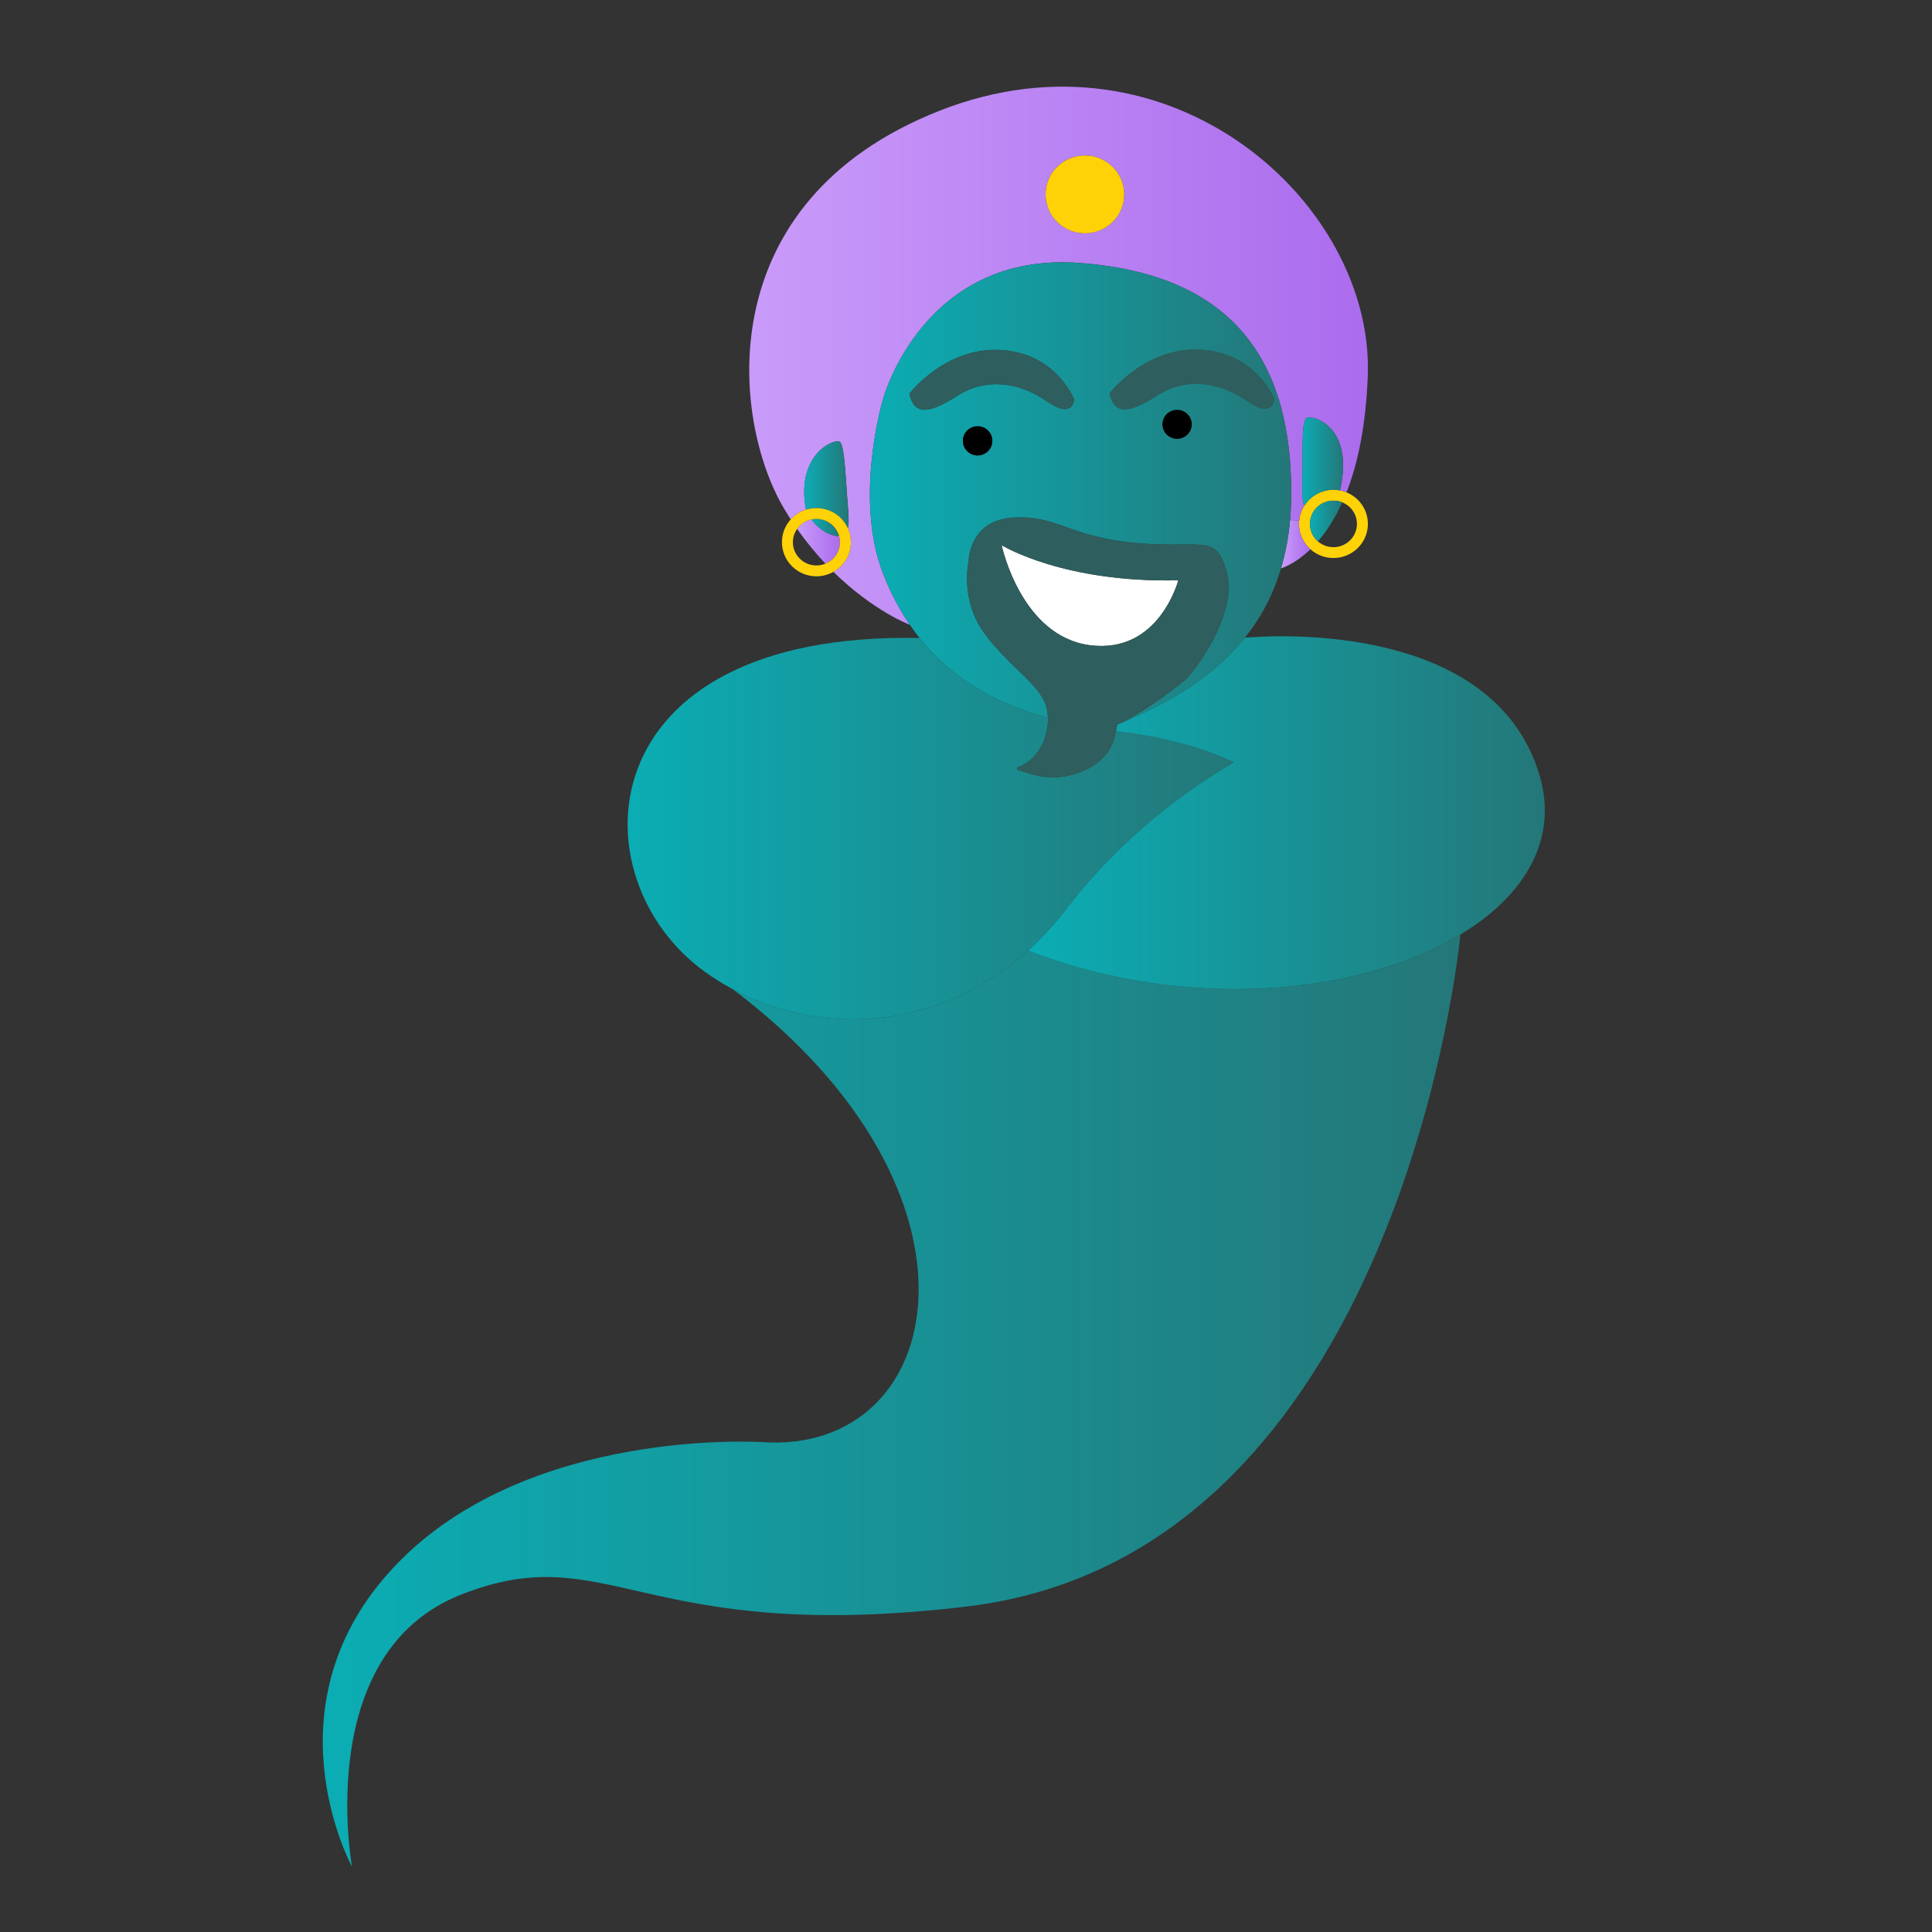 <svg width="90" height="90" viewBox="0 0 90 90" fill="none" xmlns="http://www.w3.org/2000/svg">
<rect x="0" y="0" width="90" height="90" fill="#333333" stroke="none"/>
<g clip-path="url(#clip0_986_706)">
<path d="M68.032 43.534C68.032 43.534 65.339 72.402 45.049 74.835C29.846 76.659 28.376 71.553 21.466 74.288C14.632 76.995 16.361 86.748 16.398 86.96C16.308 86.794 12.323 79.322 18.425 72.921C24.599 66.446 35.527 67.181 35.527 67.181C44.139 67.749 46.739 55.592 34.136 46.081C38.338 48.336 43.794 47.965 47.888 44.282C55.314 47.156 63.377 46.34 68.032 43.534Z" fill="url(#paint0_linear_986_706)"/>
<path d="M62.42 22.845C62.525 22.864 62.63 22.895 62.726 22.934V22.937C63.274 23.159 63.677 23.677 63.718 24.301C63.777 25.175 63.108 25.933 62.224 25.99C61.773 26.022 61.353 25.864 61.043 25.588C60.744 25.321 60.544 24.942 60.514 24.511C60.508 24.422 60.51 24.336 60.519 24.251C60.544 23.991 60.634 23.748 60.772 23.538C61.038 23.134 61.486 22.854 62.008 22.82C62.149 22.81 62.286 22.82 62.42 22.845ZM61.025 24.478C61.043 24.777 61.183 25.037 61.394 25.22C61.607 25.404 61.887 25.508 62.19 25.487C62.792 25.448 63.249 24.929 63.209 24.333C63.181 23.906 62.904 23.554 62.529 23.401C62.38 23.341 62.215 23.314 62.044 23.325C61.438 23.364 60.982 23.881 61.025 24.478Z" fill="#FFD107"/>
<path d="M63.717 17.496C63.628 19.877 63.237 21.638 62.726 22.934C62.63 22.894 62.525 22.864 62.42 22.845C63.128 19.787 61.05 19.285 60.836 19.488C60.622 19.691 60.69 21.361 60.668 22.418C60.647 23.475 60.743 23.517 60.743 23.517L60.773 23.537C60.634 23.748 60.544 23.991 60.519 24.251L60.095 24.23C60.129 23.862 60.147 23.479 60.149 23.083C60.194 16.995 57.604 12.794 50.305 12.249C43.008 11.703 41.144 18.563 41.144 18.563C41.144 18.563 39.747 23.169 41.144 26.738C41.483 27.606 41.894 28.389 42.373 29.091L42.363 29.098C42.363 29.098 40.677 28.459 38.824 26.639C39.31 26.365 39.638 25.849 39.638 25.256C39.638 25.021 39.586 24.797 39.494 24.596C39.509 24.576 39.574 24.439 39.491 23.497C39.4 22.444 39.354 20.772 39.127 20.584C38.901 20.395 37.059 21.144 37.545 23.742C37.269 23.83 37.024 23.989 36.835 24.197C36.732 24.034 36.628 23.866 36.526 23.695C34.077 19.573 33.005 9.395 43.767 5.159C54.531 0.922 64.008 9.477 63.717 17.496ZM50.539 10.868C51.55 10.868 52.37 10.057 52.37 9.056C52.37 8.055 51.55 7.243 50.539 7.243C49.527 7.243 48.706 8.055 48.706 9.056C48.706 10.057 49.527 10.868 50.539 10.868Z" fill="url(#paint1_linear_986_706)"/>
<path d="M60.836 19.488C61.05 19.285 63.128 19.787 62.42 22.845C62.286 22.82 62.149 22.809 62.008 22.82C61.486 22.853 61.038 23.134 60.773 23.537L60.743 23.517C60.743 23.517 60.647 23.474 60.668 22.418C60.69 21.361 60.622 19.691 60.836 19.488Z" fill="url(#paint2_linear_986_706)"/>
<path d="M62.044 23.324C62.215 23.314 62.38 23.34 62.53 23.4C62.174 24.187 61.775 24.777 61.394 25.22C61.183 25.037 61.043 24.777 61.025 24.477C60.982 23.881 61.438 23.364 62.044 23.324Z" fill="url(#paint3_linear_986_706)"/>
<path d="M59.674 26.477C59.88 25.79 60.024 25.043 60.095 24.23L60.518 24.251C60.51 24.336 60.508 24.422 60.514 24.511C60.544 24.942 60.744 25.321 61.043 25.588C60.359 26.247 59.783 26.442 59.674 26.477Z" fill="url(#paint4_linear_986_706)"/>
<path d="M59.356 18.591C59.356 18.591 59.316 19.537 58.116 18.694C56.914 17.85 55.34 17.511 53.907 18.43C52.473 19.351 51.884 19.25 51.686 18.324C51.686 18.324 53.351 16.137 55.947 16.291C58.543 16.444 59.356 18.591 59.356 18.591Z" fill="#2E5E5D"/>
<path d="M48.786 33.924C48.669 34.687 48.215 35.441 47.426 35.735C47.361 35.76 47.363 35.852 47.431 35.868C47.812 35.972 48.69 36.388 49.796 36.127C51.588 35.701 51.879 34.573 51.964 34.162L51.983 34.072C53.889 34.276 55.77 34.721 57.475 35.511C55.339 36.759 52.279 38.949 49.666 42.354C49.112 43.076 48.516 43.719 47.888 44.283C43.794 47.966 38.338 48.337 34.136 46.082L34.133 46.079C33.68 45.836 33.242 45.563 32.822 45.259C26.815 40.923 27.243 29.423 42.813 29.72L42.828 29.708C44.291 31.544 46.295 32.754 48.816 33.442C48.821 33.6 48.811 33.764 48.786 33.924Z" fill="url(#paint5_linear_986_706)"/>
<path d="M54.834 20.447C55.213 20.447 55.52 20.143 55.52 19.767C55.52 19.392 55.213 19.088 54.834 19.088C54.455 19.088 54.147 19.392 54.147 19.767C54.147 20.143 54.455 20.447 54.834 20.447Z" fill="black"/>
<path d="M46.66 25.395C46.744 25.447 49.582 27.158 54.89 27.032C54.89 27.032 53.998 30.475 50.773 30.057C47.575 29.64 46.673 25.46 46.66 25.395Z" fill="white"/>
<path d="M59.356 18.591C59.356 18.591 58.543 16.444 55.947 16.291C53.352 16.137 51.686 18.323 51.686 18.323C51.884 19.25 52.473 19.351 53.907 18.43C55.34 17.511 56.914 17.85 58.116 18.693C59.317 19.536 59.356 18.591 59.356 18.591ZM57.992 29.708C56.528 31.542 54.459 32.748 52.265 33.658C52.454 33.569 53.549 33.017 55.187 31.691C55.583 31.372 57.648 28.648 57.161 26.718C56.674 24.789 56.015 25.584 52.895 25.294C49.777 25.005 49.264 23.991 47.194 24.114C45.121 24.233 45.121 26.163 45.121 26.163C45.121 26.163 44.714 27.906 45.826 29.456C46.936 31.007 48.448 31.872 48.739 32.917C48.785 33.084 48.81 33.259 48.816 33.442C46.295 32.754 44.291 31.544 42.828 29.708C42.67 29.511 42.518 29.305 42.373 29.091C41.894 28.39 41.483 27.606 41.144 26.738C39.747 23.169 41.144 18.563 41.144 18.563C41.144 18.563 43.008 11.703 50.305 12.25C57.604 12.795 60.194 16.995 60.149 23.083C60.147 23.479 60.129 23.862 60.095 24.23C60.024 25.043 59.881 25.79 59.674 26.477C59.302 27.735 58.722 28.797 57.994 29.706H57.992V29.708ZM55.52 19.767C55.52 19.392 55.213 19.088 54.834 19.088C54.454 19.088 54.147 19.392 54.147 19.767C54.147 20.143 54.456 20.447 54.834 20.447C55.212 20.447 55.52 20.141 55.52 19.767ZM48.793 18.708C49.994 19.552 50.034 18.607 50.034 18.607C50.034 18.607 49.22 16.459 46.624 16.305C44.029 16.152 42.363 18.338 42.363 18.338C42.561 19.266 43.15 19.365 44.584 18.446C46.017 17.526 47.593 17.864 48.793 18.708ZM46.227 20.536C46.227 20.16 45.92 19.857 45.541 19.857C45.161 19.857 44.854 20.16 44.854 20.536C44.854 20.912 45.161 21.216 45.541 21.216C45.92 21.216 46.227 20.91 46.227 20.536Z" fill="url(#paint6_linear_986_706)"/>
<path d="M57.475 35.511C55.77 34.721 53.889 34.276 51.983 34.072L52.045 33.75L52.235 33.671C52.235 33.671 52.244 33.668 52.248 33.665C52.254 33.662 52.259 33.661 52.265 33.658C54.459 32.748 56.527 31.542 57.992 29.708C58.89 29.625 69.565 28.8 71.722 36.129C72.601 39.118 71.017 41.735 68.032 43.534C63.377 46.34 55.314 47.156 47.888 44.283C48.516 43.718 49.112 43.075 49.666 42.353C52.279 38.948 55.339 36.759 57.475 35.511Z" fill="url(#paint7_linear_986_706)"/>
<path d="M50.539 10.869C49.527 10.869 48.706 10.058 48.706 9.057C48.706 8.056 49.527 7.243 50.539 7.243C51.55 7.243 52.37 8.056 52.37 9.057C52.37 10.058 51.55 10.869 50.539 10.869Z" fill="#FFD107"/>
<path d="M50.773 30.057C53.998 30.475 54.89 27.032 54.89 27.032C49.582 27.158 46.744 25.447 46.66 25.395C46.673 25.46 47.575 29.639 50.773 30.057ZM57.161 26.718C57.648 28.649 55.583 31.373 55.187 31.691C53.549 33.017 52.454 33.569 52.265 33.658C52.259 33.661 52.254 33.663 52.248 33.666C52.244 33.669 52.24 33.67 52.235 33.672L52.045 33.75L51.983 34.072L51.964 34.163C51.879 34.573 51.589 35.701 49.796 36.127C48.69 36.388 47.812 35.972 47.431 35.868C47.363 35.852 47.361 35.76 47.426 35.735C48.215 35.441 48.669 34.687 48.786 33.924C48.811 33.764 48.821 33.6 48.816 33.442C48.81 33.259 48.785 33.084 48.739 32.917C48.448 31.872 46.936 31.007 45.826 29.457C44.714 27.906 45.121 26.163 45.121 26.163C45.121 26.163 45.121 24.234 47.194 24.114C49.264 23.991 49.777 25.005 52.895 25.295C56.015 25.584 56.674 24.789 57.161 26.718Z" fill="#2E5E5D"/>
<path d="M50.034 18.607C50.034 18.607 49.994 19.553 48.793 18.708C47.593 17.865 46.017 17.526 44.584 18.447C43.15 19.366 42.561 19.266 42.363 18.338C42.363 18.338 44.029 16.152 46.624 16.306C49.22 16.459 50.034 18.607 50.034 18.607Z" fill="#2E5E5D"/>
<path d="M45.541 21.216C45.92 21.216 46.227 20.911 46.227 20.536C46.227 20.161 45.92 19.856 45.541 19.856C45.161 19.856 44.854 20.161 44.854 20.536C44.854 20.911 45.161 21.216 45.541 21.216Z" fill="black"/>
<path d="M39.491 23.497C39.574 24.439 39.509 24.577 39.494 24.596C39.24 24.049 38.679 23.668 38.032 23.668C37.863 23.668 37.697 23.696 37.545 23.742C37.059 21.144 38.901 20.396 39.127 20.584C39.354 20.773 39.4 22.445 39.491 23.497Z" fill="url(#paint8_linear_986_706)"/>
<path d="M37.808 24.197C37.808 24.197 37.808 24.195 37.81 24.197C37.838 24.241 38.306 24.929 39.09 24.98C39.115 25.068 39.128 25.162 39.128 25.256C39.128 25.708 38.849 26.097 38.452 26.258C38.01 25.79 37.564 25.251 37.133 24.638C37.29 24.415 37.529 24.253 37.808 24.197Z" fill="url(#paint9_linear_986_706)"/>
<path d="M39.09 24.98C38.306 24.929 37.838 24.241 37.81 24.197C37.882 24.183 37.956 24.174 38.032 24.174C38.542 24.174 38.967 24.517 39.09 24.98Z" fill="url(#paint10_linear_986_706)"/>
<path d="M39.494 24.596C39.586 24.798 39.638 25.021 39.638 25.256C39.638 25.85 39.31 26.366 38.824 26.639C38.589 26.772 38.319 26.847 38.032 26.847C37.145 26.847 36.426 26.135 36.426 25.256C36.426 24.849 36.58 24.478 36.835 24.197C37.024 23.989 37.269 23.83 37.545 23.742C37.697 23.696 37.863 23.668 38.032 23.668C38.679 23.668 39.24 24.049 39.494 24.596ZM36.935 25.256C36.935 25.856 37.429 26.341 38.032 26.341C38.182 26.341 38.322 26.312 38.452 26.258C38.849 26.097 39.128 25.708 39.128 25.256C39.128 25.162 39.115 25.068 39.09 24.982C38.967 24.517 38.542 24.174 38.032 24.174C37.956 24.174 37.882 24.182 37.809 24.197C37.808 24.195 37.808 24.197 37.808 24.197C37.529 24.253 37.29 24.415 37.133 24.638C37.009 24.814 36.935 25.027 36.935 25.256Z" fill="#FFD107"/>
</g>
<defs>
<linearGradient id="paint0_linear_986_706" x1="15.037" y1="65.248" x2="68.032" y2="65.248" gradientUnits="userSpaceOnUse">
<stop stop-color="#0BADB4"/>
<stop offset="1" stop-color="#247778"/>
</linearGradient>
<linearGradient id="paint1_linear_986_706" x1="34.904" y1="16.568" x2="63.724" y2="16.568" gradientUnits="userSpaceOnUse">
<stop stop-color="#C99BF9"/>
<stop offset="1" stop-color="#AB6CED"/>
</linearGradient>
<linearGradient id="paint2_linear_986_706" x1="60.665" y1="21.493" x2="62.566" y2="21.493" gradientUnits="userSpaceOnUse">
<stop stop-color="#0BADB4"/>
<stop offset="1" stop-color="#247778"/>
</linearGradient>
<linearGradient id="paint3_linear_986_706" x1="61.022" y1="24.271" x2="62.53" y2="24.271" gradientUnits="userSpaceOnUse">
<stop stop-color="#0BADB4"/>
<stop offset="1" stop-color="#247778"/>
</linearGradient>
<linearGradient id="paint4_linear_986_706" x1="59.674" y1="25.354" x2="61.043" y2="25.354" gradientUnits="userSpaceOnUse">
<stop stop-color="#C99BF9"/>
<stop offset="1" stop-color="#AB6CED"/>
</linearGradient>
<linearGradient id="paint5_linear_986_706" x1="29.238" y1="38.596" x2="57.475" y2="38.596" gradientUnits="userSpaceOnUse">
<stop stop-color="#0BADB4"/>
<stop offset="1" stop-color="#247778"/>
</linearGradient>
<linearGradient id="paint6_linear_986_706" x1="40.523" y1="22.939" x2="60.151" y2="22.939" gradientUnits="userSpaceOnUse">
<stop stop-color="#0BADB4"/>
<stop offset="1" stop-color="#247778"/>
</linearGradient>
<linearGradient id="paint7_linear_986_706" x1="47.888" y1="37.86" x2="71.965" y2="37.86" gradientUnits="userSpaceOnUse">
<stop stop-color="#0BADB4"/>
<stop offset="1" stop-color="#247778"/>
</linearGradient>
<linearGradient id="paint8_linear_986_706" x1="37.464" y1="22.576" x2="39.532" y2="22.576" gradientUnits="userSpaceOnUse">
<stop stop-color="#0BADB4"/>
<stop offset="1" stop-color="#247778"/>
</linearGradient>
<linearGradient id="paint9_linear_986_706" x1="37.133" y1="25.227" x2="39.128" y2="25.227" gradientUnits="userSpaceOnUse">
<stop stop-color="#C99BF9"/>
<stop offset="1" stop-color="#AB6CED"/>
</linearGradient>
<linearGradient id="paint10_linear_986_706" x1="37.81" y1="24.577" x2="39.09" y2="24.577" gradientUnits="userSpaceOnUse">
<stop stop-color="#0BADB4"/>
<stop offset="1" stop-color="#247778"/>
</linearGradient>
<clipPath id="clip0_986_706">
<rect width="57" height="83" fill="white" transform="translate(15 4)"/>
</clipPath>
</defs>
</svg>
